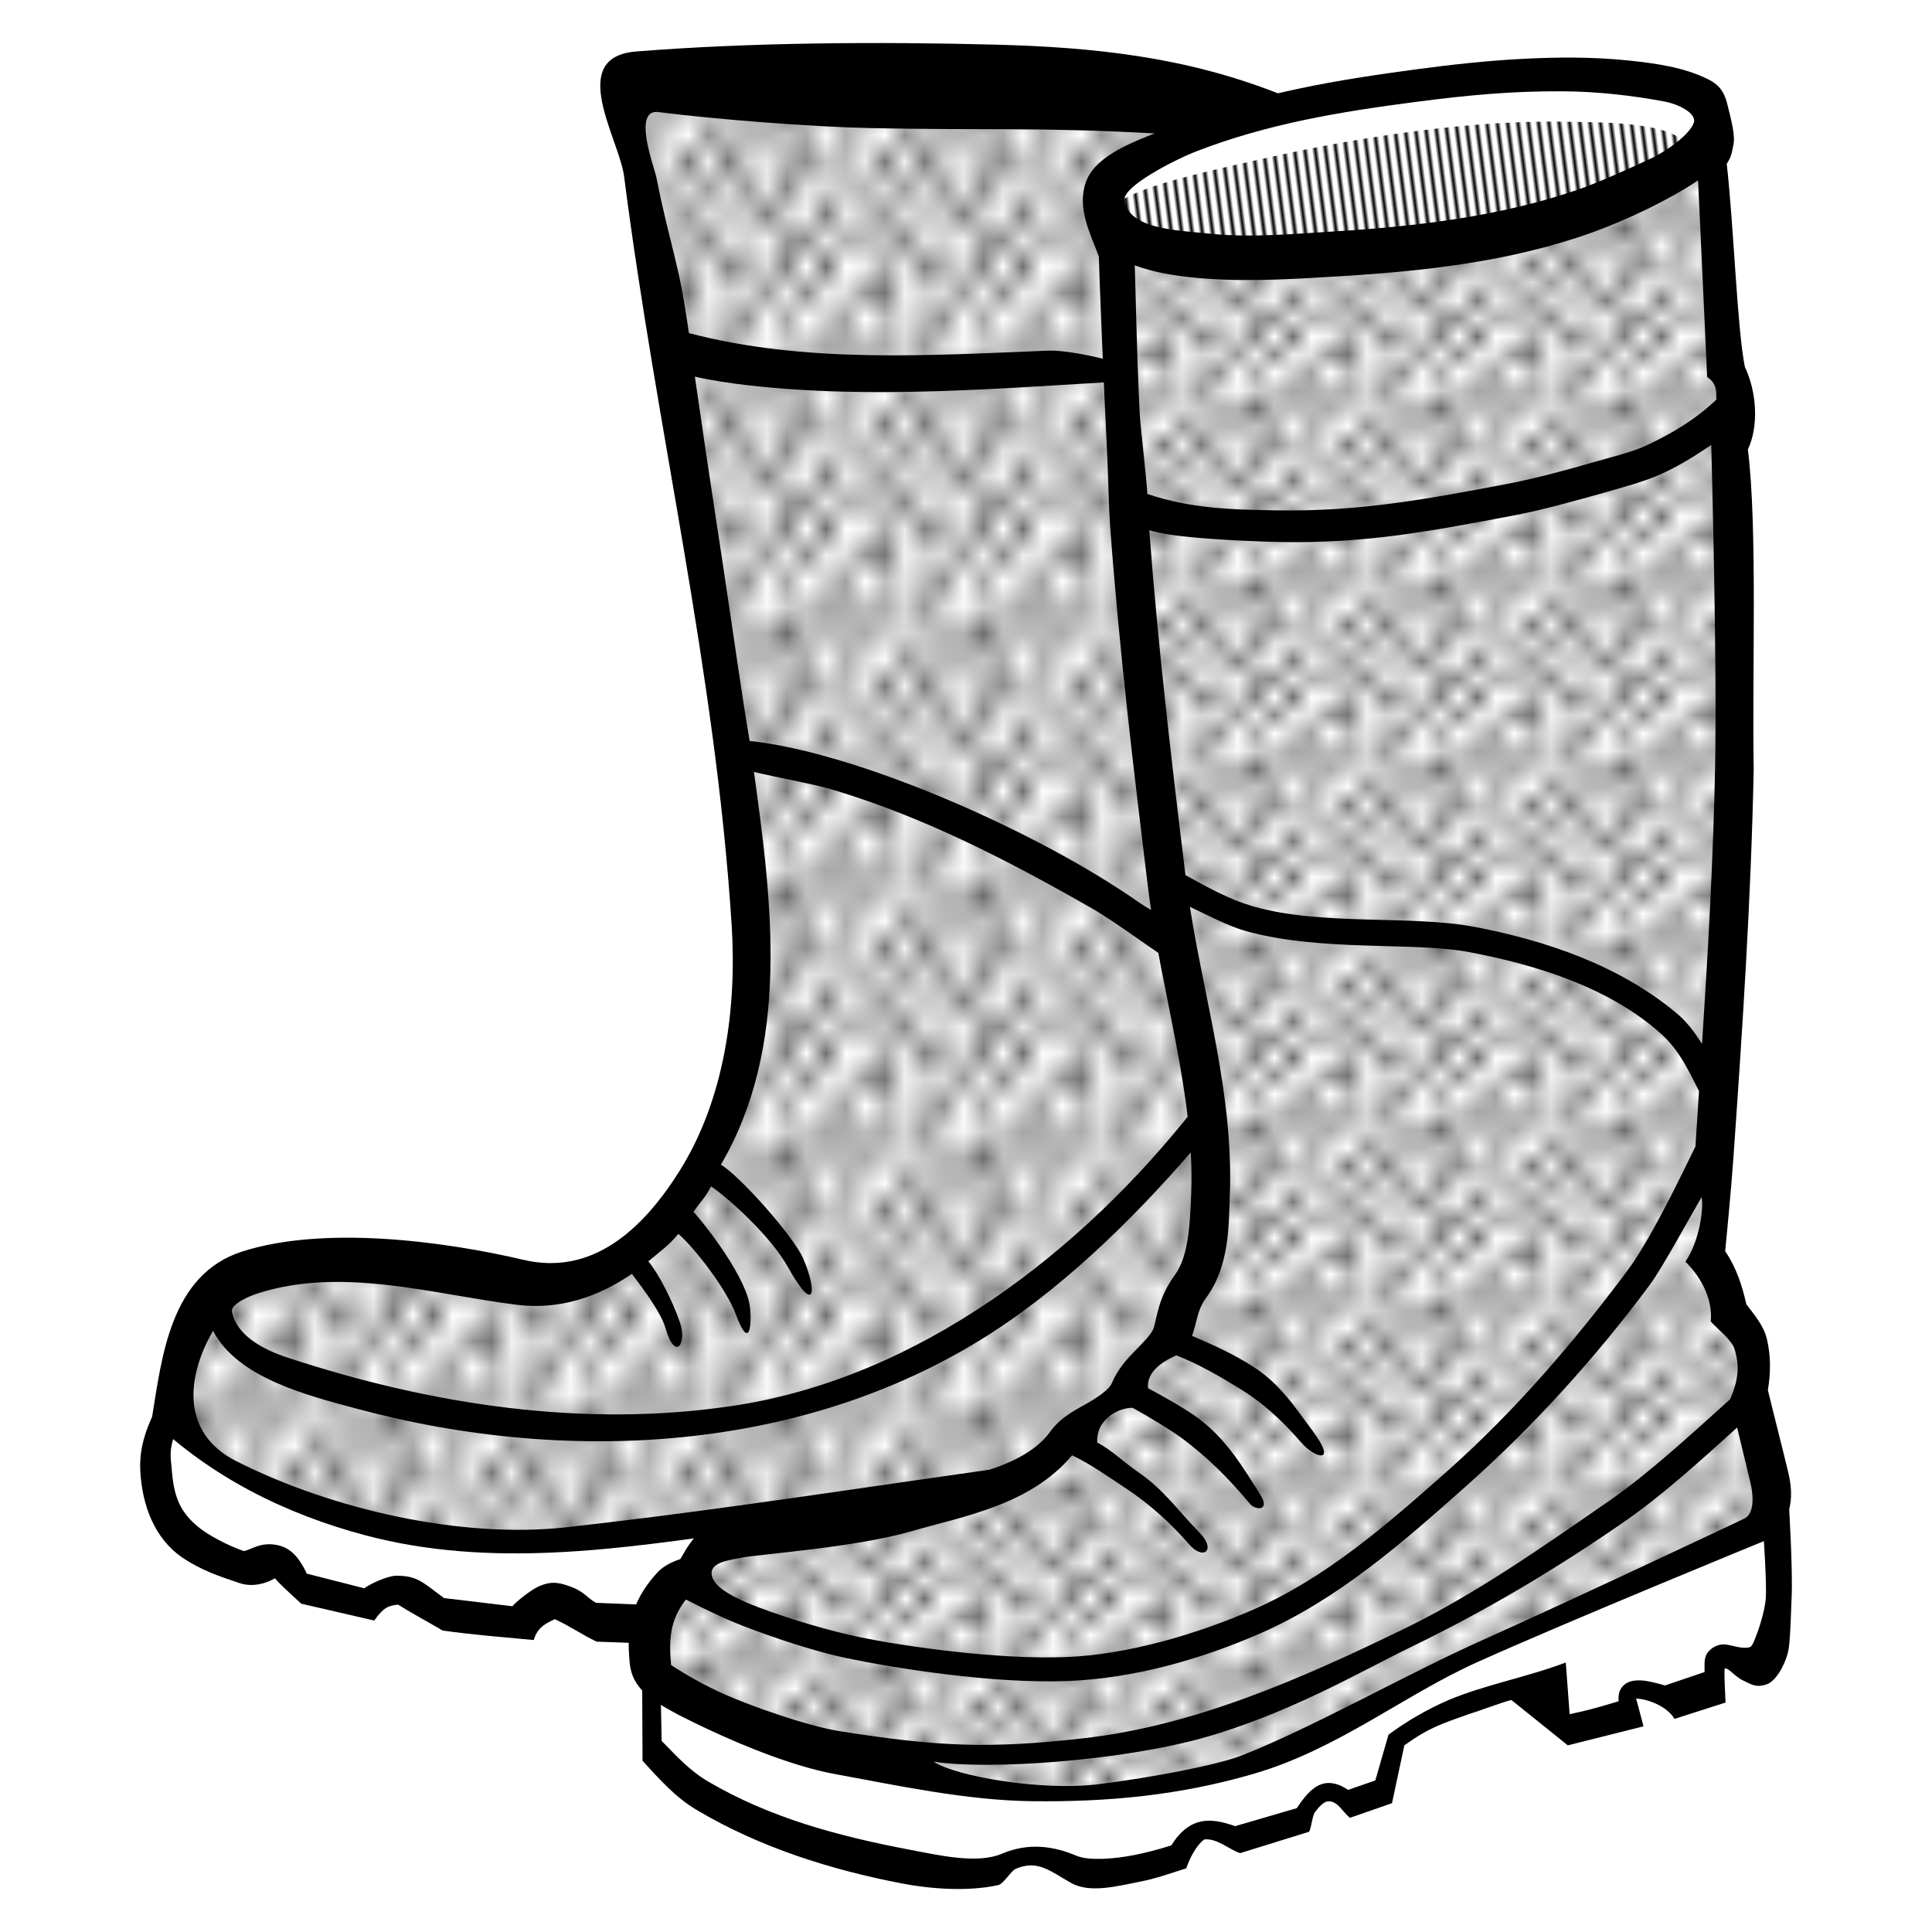 <?xml version="1.0" encoding="UTF-8" standalone="no"?>
<!-- Created with Inkscape (http://www.inkscape.org/) -->

<svg
   xmlns:dc="http://purl.org/dc/elements/1.1/"
   xmlns:cc="http://creativecommons.org/ns#"
   xmlns:rdf="http://www.w3.org/1999/02/22-rdf-syntax-ns#"
   xmlns:svg="http://www.w3.org/2000/svg"
   xmlns="http://www.w3.org/2000/svg"
   xmlns:xlink="http://www.w3.org/1999/xlink"
   xmlns:sodipodi="http://sodipodi.sourceforge.net/DTD/sodipodi-0.dtd"
   xmlns:inkscape="http://www.inkscape.org/namespaces/inkscape"
   width="30mm"
   height="30mm"
   viewBox="0 0 106.299 106.299"
   id="svg2"
   version="1.1"
   inkscape:version="0.91 r13725"
   sodipodi:docname="Gummistiefel-lineart.svg">
  <title
     id="title4136">rubber boots - lineart</title>
  <defs
     id="defs4">
    <pattern
       inkscape:collect="always"
       xlink:href="#Polkadots-large"
       id="pattern5959"
       patternTransform="matrix(1.082,0,0,1.442,2.252,2.252)" />
    <pattern
       inkscape:collect="always"
       xlink:href="#Strips1_2"
       id="pattern5852"
       patternTransform="matrix(0.186,-0.024,0.528,4.055,0,0)" />
    <pattern
       inkscape:stockid="Stripes 1:2"
       id="Strips1_2"
       patternTransform="translate(0,0) scale(10,10)"
       height="1"
       width="3"
       patternUnits="userSpaceOnUse"
       inkscape:collect="always">
      <rect
         id="rect5008"
         height="2"
         width="1"
         y="-0.5"
         x="0"
         style="fill:black;stroke:none" />
    </pattern>
    <pattern
       inkscape:collect="always"
       xlink:href="#Polkadots-large"
       id="pattern5756"
       patternTransform="scale(1.014,0.992)" />
    <pattern
       inkscape:stockid="Polka dots, large"
       id="Polkadots-large"
       patternTransform="translate(0,0) scale(10,10)"
       height="10"
       width="10"
       patternUnits="userSpaceOnUse"
       inkscape:collect="always">
      <circle
         id="circle5446"
         r="0.45"
         cy="0.810"
         cx="2.567"
         style="fill:black;stroke:none" />
      <circle
         id="circle5448"
         r="0.45"
         cy="2.33"
         cx="3.048"
         style="fill:black;stroke:none" />
      <circle
         id="circle5450"
         r="0.45"
         cy="2.415"
         cx="4.418"
         style="fill:black;stroke:none" />
      <circle
         id="circle5452"
         r="0.45"
         cy="3.029"
         cx="1.844"
         style="fill:black;stroke:none" />
      <circle
         id="circle5454"
         r="0.45"
         cy="1.363"
         cx="6.08"
         style="fill:black;stroke:none" />
      <circle
         id="circle5456"
         r="0.45"
         cy="4.413"
         cx="5.819"
         style="fill:black;stroke:none" />
      <circle
         id="circle5458"
         r="0.45"
         cy="4.048"
         cx="4.305"
         style="fill:black;stroke:none" />
      <circle
         id="circle5460"
         r="0.45"
         cy="3.045"
         cx="5.541"
         style="fill:black;stroke:none" />
      <circle
         id="circle5462"
         r="0.45"
         cy="5.527"
         cx="4.785"
         style="fill:black;stroke:none" />
      <circle
         id="circle5464"
         r="0.45"
         cy="5.184"
         cx="2.667"
         style="fill:black;stroke:none" />
      <circle
         id="circle5466"
         r="0.45"
         cy="1.448"
         cx="7.965"
         style="fill:black;stroke:none" />
      <circle
         id="circle5468"
         r="0.45"
         cy="5.049"
         cx="7.047"
         style="fill:black;stroke:none" />
      <circle
         id="circle5470"
         r="0.45"
         cy="0.895"
         cx="4.340"
         style="fill:black;stroke:none" />
      <circle
         id="circle5472"
         r="0.45"
         cy="0.340"
         cx="7.125"
         style="fill:black;stroke:none" />
      <circle
         id="circle5474"
         r="0.45"
         cy="1.049"
         cx="9.553"
         style="fill:black;stroke:none" />
      <circle
         id="circle5476"
         r="0.45"
         cy="2.689"
         cx="7.006"
         style="fill:black;stroke:none" />
      <circle
         id="circle5478"
         r="0.45"
         cy="2.689"
         cx="8.909"
         style="fill:black;stroke:none" />
      <circle
         id="circle5480"
         r="0.45"
         cy="4.407"
         cx="9.315"
         style="fill:black;stroke:none" />
      <circle
         id="circle5482"
         r="0.45"
         cy="3.870"
         cx="7.820"
         style="fill:black;stroke:none" />
      <circle
         id="circle5484"
         r="0.45"
         cy="5.948"
         cx="8.270"
         style="fill:black;stroke:none" />
      <circle
         id="circle5486"
         r="0.45"
         cy="7.428"
         cx="7.973"
         style="fill:black;stroke:none" />
      <circle
         id="circle5488"
         r="0.45"
         cy="8.072"
         cx="9.342"
         style="fill:black;stroke:none" />
      <circle
         id="circle5490"
         r="0.45"
         cy="9.315"
         cx="8.206"
         style="fill:black;stroke:none" />
      <circle
         id="circle5492"
         r="0.45"
         cy="9.475"
         cx="9.682"
         style="fill:black;stroke:none" />
      <circle
         id="circle5494"
         r="0.45"
         cy="6.186"
         cx="9.688"
         style="fill:black;stroke:none" />
      <circle
         id="circle5496"
         r="0.45"
         cy="6.296"
         cx="3.379"
         style="fill:black;stroke:none" />
      <circle
         id="circle5498"
         r="0.45"
         cy="8.204"
         cx="2.871"
         style="fill:black;stroke:none" />
      <circle
         id="circle5500"
         r="0.45"
         cy="8.719"
         cx="4.59"
         style="fill:black;stroke:none" />
      <circle
         id="circle5502"
         r="0.45"
         cy="9.671"
         cx="3.181"
         style="fill:black;stroke:none" />
      <circle
         id="circle5504"
         r="0.45"
         cy="7.315"
         cx="5.734"
         style="fill:black;stroke:none" />
      <circle
         id="circle5506"
         r="0.45"
         cy="6.513"
         cx="6.707"
         style="fill:black;stroke:none" />
      <circle
         id="circle5508"
         r="0.45"
         cy="9.670"
         cx="5.730"
         style="fill:black;stroke:none" />
      <circle
         id="circle5510"
         r="0.45"
         cy="8.373"
         cx="6.535"
         style="fill:black;stroke:none" />
      <circle
         id="circle5512"
         r="0.45"
         cy="7.154"
         cx="4.37"
         style="fill:black;stroke:none" />
      <circle
         id="circle5514"
         r="0.45"
         cy="7.25"
         cx="0.622"
         style="fill:black;stroke:none" />
      <circle
         id="circle5516"
         r="0.45"
         cy="5.679"
         cx="0.831"
         style="fill:black;stroke:none" />
      <circle
         id="circle5518"
         r="0.45"
         cy="8.519"
         cx="1.257"
         style="fill:black;stroke:none" />
      <circle
         id="circle5520"
         r="0.45"
         cy="6.877"
         cx="1.989"
         style="fill:black;stroke:none" />
      <circle
         id="circle5522"
         r="0.45"
         cy="3.181"
         cx="0.374"
         style="fill:black;stroke:none" />
      <circle
         id="circle5524"
         r="0.45"
         cy="1.664"
         cx="1.166"
         style="fill:black;stroke:none" />
      <circle
         id="circle5526"
         r="0.45"
         cy="0.093"
         cx="1.151"
         style="fill:black;stroke:none" />
      <circle
         id="circle5528"
         r="0.45"
         cy="10.093"
         cx="1.151"
         style="fill:black;stroke:none" />
      <circle
         id="circle5530"
         r="0.45"
         cy="4.451"
         cx="1.302"
         style="fill:black;stroke:none" />
      <circle
         id="circle5532"
         r="0.45"
         cy="3.763"
         cx="3.047"
         style="fill:black;stroke:none" />
    </pattern>
  </defs>
  <sodipodi:namedview
     id="base"
     pagecolor="#ffffff"
     bordercolor="#666666"
     borderopacity="1.0"
     inkscape:pageopacity="0.0"
     inkscape:pageshadow="2"
     inkscape:zoom="5.6568542"
     inkscape:cx="76.040972"
     inkscape:cy="42.847747"
     inkscape:document-units="mm"
     inkscape:current-layer="layer2"
     showgrid="false"
     borderlayer="true"
     inkscape:window-width="2560"
     inkscape:window-height="1309"
     inkscape:window-x="0"
     inkscape:window-y="0"
     inkscape:window-maximized="1"
     inkscape:snap-global="false" />
  <g
     inkscape:groupmode="layer"
     id="layer2"
     inkscape:label="Ebene 2">
    <g
       id="g5961"
       transform="translate(3.7,0.168)">
      <path
         sodipodi:nodetypes="ccssccccccccccccccccccccccccssssssc"
         inkscape:connector-curvature="0"
         id="path4260"
         d="m 32.261,92.111 -0.113,4.335 c 0,0 3.049,2.863 4.898,3.772 3.17,1.559 6.757,2.158 10.247,2.703 1.077,0.168 3.266,0.169 3.266,0.169 l 1.745,-0.957 1.914,0.056 1.52,0.788 5.124,-0.619 1.013,-1.633 1.07,-0.394 1.745,0.845 2.928,-1.013 1.52,-1.858 1.633,0.901 1.52,-0.676 0.901,-3.097 c 2.092,-1.416 4.254,-2.516 6.644,-2.59 l 2.759,2.027 3.266,-0.676 0.056,-1.408 0.901,0.113 1.633,0.619 2.139,-0.676 0.056,-1.802 1.971,0.676 c 1.35,-0.017 1.314,-0.901 1.52,-1.633 l -0.113,-6.813 c 0,0 -4.127,1.918 -6.193,2.871 -2.981,1.376 -5.989,2.695 -8.952,4.11 -2.363,1.128 -3.875,1.419 -7.038,3.491 -3.805,2.492 -7.147,3.397 -10.529,4.223 -4.034,0.985 -7.47,0.735 -10.923,0.338 C 46.072,97.807 41.574,97.349 37.666,95.151 Z"
         style="fill:#ffffff;fill-rule:evenodd;stroke:#ff00ff;stroke-width:0.291;stroke-linecap:butt;stroke-linejoin:miter;stroke-miterlimit:4;stroke-dasharray:none;stroke-opacity:1" />
      <path
         sodipodi:nodetypes="csscsccccccccccsssc"
         inkscape:connector-curvature="0"
         id="path4256"
         d="m 5.855,76.909 c 0,0 -1.194,2.102 -1.239,3.266 -0.051,1.329 0.322,2.769 1.126,3.829 0.856,1.128 3.603,2.252 3.603,2.252 0,0 1.095,-0.798 1.689,-0.676 0.78,0.16 1.689,1.689 1.689,1.689 l 3.829,0.901 1.802,-0.788 3.603,1.802 2.59,0.113 1.802,-1.464 3.378,1.576 2.252,0.225 2.365,-2.815 1.239,-3.378 c 0,0 -5.834,1.015 -8.783,1.126 -2.855,0.107 -5.756,0.107 -8.558,-0.45 C 15.04,83.479 10.568,81.65 9.234,80.625 7.749,79.485 5.891,78.629 5.855,76.909 Z"
         style="fill:#ffffff;fill-rule:evenodd;stroke:#501616;stroke-width:0.291;stroke-linecap:butt;stroke-linejoin:miter;stroke-miterlimit:4;stroke-dasharray:none;stroke-opacity:1" />
      <path
         sodipodi:nodetypes="cssccccccccccccssccsccscsscc"
         inkscape:connector-curvature="0"
         id="path4216"
         d="m 4.871,77.381 c -0.737,1.412 -0.897,2.495 -0.854,3.352 0.099,1.936 0.792,3.768 2.338,4.811 1.039,0.701 2.06,1.031 3.07,1.371 0.77,0.287 1.576,0.011 2,-0.245 0.287,0.327 0.484,0.511 1.449,1.397 l 4.016,0.928 c 0.511,-0.725 0.772,-0.816 1.313,-0.877 0.665,0.426 1.347,0.781 2.452,1.426 1.653,0.239 3.345,0.36 5.014,0.523 0.213,-0.777 0.808,-0.968 1.158,-1.15 0.905,0.427 1.51,0.864 2.297,1.238 l 2.367,0.088 0.078,-2.125 -2.473,-0.098 c -0.543,-0.29 -0.625,-0.643 -1.583,-0.955 -0.517,-0.169 -0.9,-0.234 -1.531,0.031 -0.385,0.162 -1.199,0.773 -1.491,1.111 l -3.762,-0.449 c -1.199,-0.889 -1.467,-1.222 -2.608,-1.23 -0.456,-0.003 -1.365,0.396 -1.782,0.691 l -3.159,-0.805 C 12.689,85.37 12.159,84.897 11.345,84.809 10.552,84.723 10.098,85.103 9.719,85.174 8.784,84.854 7.768,84.284 7.306,83.923 6.12,82.998 5.848,82.053 5.743,80.593 5.708,80.108 5.521,79.456 6.135,78.281 Z"
         style="color:#000000;font-style:normal;font-variant:normal;font-weight:normal;font-stretch:normal;font-size:medium;line-height:normal;font-family:sans-serif;text-indent:0;text-align:start;text-decoration:none;text-decoration-line:none;text-decoration-style:solid;text-decoration-color:#000000;letter-spacing:normal;word-spacing:normal;text-transform:none;direction:ltr;block-progression:tb;writing-mode:lr-tb;baseline-shift:baseline;text-anchor:start;white-space:normal;clip-rule:nonzero;display:inline;overflow:visible;visibility:visible;opacity:1;isolation:auto;mix-blend-mode:normal;color-interpolation:sRGB;color-interpolation-filters:linearRGB;solid-color:#000000;solid-opacity:1;fill:#000000;fill-opacity:1;fill-rule:evenodd;stroke:none;stroke-width:2.126;stroke-linecap:butt;stroke-linejoin:miter;stroke-miterlimit:4;stroke-dasharray:none;stroke-dashoffset:0;stroke-opacity:1;color-rendering:auto;image-rendering:auto;shape-rendering:auto;text-rendering:auto;enable-background:accumulate" />
      <path
         sodipodi:nodetypes="cccsssccssssssc"
         inkscape:connector-curvature="0"
         id="path4254"
         d="m 30.966,3.829 34.345,2.477 1.351,73.193 c 0,0 -22.478,3.247 -33.782,4.279 -4.006,0.366 -8.056,1.165 -12.049,0.676 -3.276,-0.402 -6.395,-1.361 -9.459,-2.59 C 9.082,80.945 5.396,77.482 5.405,77.472 l 2.703,-7.319 c 0,0 4.77,-1.195 7.207,-1.239 3.636,-0.065 10.81,1.464 10.81,1.464 4.483,0.607 6.241,-3.309 7.882,-5.292 2.017,-2.438 3.049,-6.05 3.491,-9.346 C 38.208,50.435 36.683,45.062 36.034,39.75 34.951,30.892 33.131,22.136 31.98,13.287 31.571,10.143 30.966,3.829 30.966,3.829 Z"
         style="fill:#ffffff;fill-rule:evenodd;stroke:#ff0000;stroke-width:0.291;stroke-linecap:butt;stroke-linejoin:miter;stroke-miterlimit:4;stroke-dasharray:none;stroke-opacity:1" />
      <path
         sodipodi:nodetypes="cccsssccssssssc"
         inkscape:connector-curvature="0"
         id="path4254-2"
         d="m 30.848,3.87 34.345,2.477 1.351,73.193 c 0,0 -22.478,3.247 -33.782,4.279 -4.006,0.366 -8.056,1.165 -12.049,0.676 -3.276,-0.402 -6.395,-1.361 -9.459,-2.59 C 8.964,80.986 5.278,77.523 5.287,77.514 l 2.703,-7.319 c 0,0 4.77,-1.195 7.207,-1.239 3.636,-0.065 10.81,1.464 10.81,1.464 4.483,0.607 6.241,-3.309 7.882,-5.292 2.017,-2.438 3.05,-6.05 3.491,-9.346 0.71,-5.305 -0.814,-10.677 -1.464,-15.99 -1.083,-8.858 -2.903,-17.613 -4.054,-26.462 -0.409,-3.144 -1.013,-9.459 -1.013,-9.459 z"
         style="fill:url(#pattern5959);fill-opacity:1;fill-rule:evenodd;stroke:#ff0000;stroke-width:0.291;stroke-linecap:butt;stroke-linejoin:miter;stroke-miterlimit:4;stroke-dasharray:none;stroke-opacity:1" />
      <path
         sodipodi:nodetypes="csssssccsscccccccsccscscsssccccssssssccccsscccccccccccsssscc"
         inkscape:connector-curvature="0"
         id="path4187"
         d="m 93.219,82.854 c 0,0 0.3,3.636 0.238,4.869 -0.026,0.515 -0.252,1.373 -0.504,2.035 -0.126,0.331 -0.242,0.663 -0.38,0.702 -0.44,0.123 -0.955,-0.116 -1.374,-0.151 -0.335,-0.028 -0.772,0.154 -0.994,0.525 -0.154,0.257 -0.121,0.633 -0.117,0.994 l -2.18,0.738 c -0.525,-0.151 -0.975,-0.261 -1.314,-0.277 -0.387,-0.019 -0.739,0.043 -0.99,0.299 -0.252,0.256 -0.272,0.598 -0.244,0.846 -1.41,0.433 -1.921,0.548 -2.699,0.711 l -0.212,-2.841 c -2.157,0.814 -4.497,1.234 -6.473,2.076 -1.201,0.521 -2.309,1.175 -3.281,1.896 l -0.725,2.516 -1.5,0.521 c -0.462,-0.321 -0.991,-0.489 -1.488,-0.305 -0.527,0.195 -0.932,0.708 -1.332,1.309 l -3.389,0.99 c -0.652,-0.225 -1.302,-0.392 -1.928,-0.244 -0.633,0.149 -1.172,0.618 -1.582,1.297 -0.1,0.034 -0.904,0.307 -2.006,0.529 -1.168,0.235 -2.556,0.327 -3.211,0.049 -1.207,-0.512 -2.604,-0.755 -4.094,-0.119 -1.365,0.583 -3.425,0.101 -5.164,-0.23 -3.883,-0.74 -7.626,-1.75 -10.996,-3.727 -1.047,-0.614 -1.736,-1.392 -2.576,-2.244 l -0.074,-3.74 -1,0.02 0.022,4.812 c 0.935,1.022 1.812,2.008 2.939,2.681 3.484,2.082 7.437,3.325 11.378,4.077 1.449,0.276 3.527,0.463 5.259,0.082 0.281,-0.062 0.699,-0.784 0.957,-0.894 1.209,-0.516 1.874,0.115 3.056,0.78 1.043,0.587 2.602,0.154 3.843,-0.087 0.831,-0.161 1.678,-0.467 2.483,-0.722 0.208,-0.617 0.603,-1.319 0.995,-1.59 0.724,-0.071 1.391,0.577 1.971,0.755 l 3.795,-1.177 c 0.127,-0.237 0.177,-0.887 0.322,-1.08 0.256,-0.342 0.496,-0.562 0.678,-0.588 0.566,-0.08 0.85,0.612 1.251,0.9 l 2.309,-0.804 0.68,-3.185 c 1.411,-1.005 2.054,-1.178 3.556,-1.719 0.559,-0.166 2.208,-0.791 2.343,-0.765 l 3.093,2.487 4.164,-1.046 c -0.091,-0.349 -0.313,-1.211 -0.406,-1.525 0.56,0.007 1.676,0.38 2.114,1.115 l 2.808,-0.899 c -0.026,-0.538 -0.075,-1.467 -0.057,-1.858 0.175,-0.119 0.566,0.437 1.012,0.639 0.405,0.184 0.696,0.435 1.316,0.214 0.593,-0.212 1.128,-1.345 1.213,-2.028 0.097,-0.78 0.114,-1.996 0.15,-2.72 0.074,-1.472 -0.141,-5.024 -0.141,-5.024 z"
         style="color:#000000;font-style:normal;font-variant:normal;font-weight:normal;font-stretch:normal;font-size:medium;line-height:normal;font-family:sans-serif;text-indent:0;text-align:start;text-decoration:none;text-decoration-line:none;text-decoration-style:solid;text-decoration-color:#000000;letter-spacing:normal;word-spacing:normal;text-transform:none;direction:ltr;block-progression:tb;writing-mode:lr-tb;baseline-shift:baseline;text-anchor:start;white-space:normal;clip-rule:nonzero;display:inline;overflow:visible;visibility:visible;opacity:1;isolation:auto;mix-blend-mode:normal;color-interpolation:sRGB;color-interpolation-filters:linearRGB;solid-color:#000000;solid-opacity:1;fill:#000000;fill-opacity:1;fill-rule:evenodd;stroke:none;stroke-width:1px;stroke-linecap:butt;stroke-linejoin:miter;stroke-miterlimit:4;stroke-dasharray:none;stroke-dashoffset:0;stroke-opacity:1;color-rendering:auto;image-rendering:auto;shape-rendering:auto;text-rendering:auto;enable-background:accumulate" />
      <path
         sodipodi:nodetypes="sssssscssccsssssscsscssccssssscssccssccssccsscscscssscss"
         inkscape:connector-curvature="0"
         id="path4214"
         d="m 31.307,2.664 c -3.862,0.307 -0.932,4.813 -0.668,6.879 1.785,13.959 5.012,27.097 5.914,41.141 0.296,4.605 -0.38,9.627 -2.878,13.595 -2,3.177 -4.77,5.763 -8.571,4.87 C 20.645,68.102 14.09,67.258 9.621,68.693 5.663,69.965 5.204,74.491 4.643,77.953 c 3.291,3.147 7.333,5.175 11.756,6.351 6.916,1.838 14.022,0.75 20.919,-0.232 10.274,-1.462 20.581,-2.695 30.908,-3.734 L 66.674,4.992 C 61.539,2.96 56.486,2.429 51.061,2.288 44.689,2.123 37.651,2.159 31.307,2.664 Z m 1.218,3.335 c 3.196,0.407 8.463,0.814 11.663,0.881 6.23,0.13 9.272,-0.056 15.492,0.286 2.409,0.132 4.571,0.674 4.602,2.168 l 1.42,69.504 c -12.734,1.257 -25.575,3.623 -38.288,5.029 -5.649,0.625 -12.765,-0.936 -18.118,-3.644 -3.104,-1.57 -2.696,-4.732 -1.272,-7.167 1.346,2.588 5.163,3.544 7.86,4.272 11.912,3.214 25.468,2.425 35.877,-4.762 4.218,-2.913 8.131,-6.958 11.371,-10.882 l -1.092,-0.904 c -6.215,7.921 -15.168,14.842 -25.334,16.39 -8.227,1.253 -16.685,-0.038 -24.588,-2.643 -1.365,-0.45 -2.804,-1.22 -3.053,-2.531 -0.079,-0.418 0.999,-0.871 1.434,-1.008 4.665,-1.474 9.56,0.05 14.244,0.635 2.345,0.293 4.494,-0.441 6.322,-1.705 0.703,0.93 1.608,2.147 1.853,2.995 0.534,1.85 1.184,0.838 0.805,-0.282 -0.408,-1.204 -1.177,-2.717 -1.754,-3.399 0.64,-0.537 1.115,-0.861 1.653,-1.511 0.927,0.795 2.661,3.073 3.157,4.412 0.861,2.324 0.903,0.155 0.747,-0.604 -0.368,-1.784 -2.76,-4.714 -3.072,-5.023 0.431,-0.611 0.632,-0.748 0.968,-1.4 1.032,0.71 3.287,2.753 4.219,4.424 1.523,2.733 1.625,1.336 0.85,-0.455 -0.537,-1.242 -3.551,-4.611 -4.529,-5.158 3.824,-6.556 2.825,-14.356 1.82,-21.611 1.418,0.334 3.261,0.656 4.357,0.984 5.051,1.512 9.687,3.92 14.216,6.508 1.43,0.817 3.646,2.528 5.064,3.358 0.724,-2.68 -0.774,-2.497 -2.439,-3.664 -5.645,-3.956 -15.544,-8.271 -21.434,-8.892 -0.423,-2.493 -0.925,-6.026 -0.952,-6.208 -0.955,-6.499 -1.128,-7.334 -2.062,-13.837 0.921,0.214 2.016,0.37 2.838,0.465 6.927,0.803 14.083,0.165 20.889,-0.219 3.096,-0.175 -2.335,-1.753 -4.324,-1.674 -6.548,0.262 -13.334,0.709 -19.734,-0.967 -0.563,-4.072 -0.986,-4.547 -1.789,-8.581 -0.095,-0.475 -1.347,-3.768 0.113,-3.582 z"
         style="color:#000000;font-style:normal;font-variant:normal;font-weight:normal;font-stretch:normal;font-size:medium;line-height:normal;font-family:sans-serif;text-indent:0;text-align:start;text-decoration:none;text-decoration-line:none;text-decoration-style:solid;text-decoration-color:#000000;letter-spacing:normal;word-spacing:normal;text-transform:none;direction:ltr;block-progression:tb;writing-mode:lr-tb;baseline-shift:baseline;text-anchor:start;white-space:normal;clip-rule:nonzero;display:inline;overflow:visible;visibility:visible;opacity:1;isolation:auto;mix-blend-mode:normal;color-interpolation:sRGB;color-interpolation-filters:linearRGB;solid-color:#000000;solid-opacity:1;fill:#000000;fill-opacity:1;fill-rule:evenodd;stroke:none;stroke-width:2.48;stroke-linecap:butt;stroke-linejoin:miter;stroke-miterlimit:4;stroke-dasharray:none;stroke-dashoffset:0;stroke-opacity:1;color-rendering:auto;image-rendering:auto;shape-rendering:auto;text-rendering:auto;enable-background:accumulate" />
      <path
         sodipodi:nodetypes="ccsssccccccsssssssccccccscccsssc"
         inkscape:connector-curvature="0"
         id="path4258"
         d="m 56.64,11.373 1.351,2.928 c 0,0 0.338,17.079 1.239,25.561 0.683,6.431 2.694,12.692 3.153,19.143 0.253,3.558 0.522,7.21 -0.225,10.697 -0.282,1.316 -1.576,3.716 -1.576,3.716 l -2.477,3.04 -3.829,3.04 -4.054,2.59 -14.526,2.59 -1.914,1.802 c 0,0 -1.883,1.746 -2.139,2.928 -0.236,1.086 0.645,2.52 1.351,3.378 2.096,2.546 5.303,2.718 8.445,3.716 2.821,0.895 5.841,1.424 8.783,1.745 2.612,0.285 5.491,0.178 8.108,-0.056 2.317,-0.207 4.945,-0.723 7.15,-1.464 2.753,-0.924 4.544,-2.211 7.15,-3.491 2.984,-1.465 9.008,-4.279 9.008,-4.279 L 92.561,84.229 c 0.501,-0.561 1.127,-0.749 1.351,-2.139 l -1.351,-5.743 c 0.468,-1.806 -0.252,-2.934 -0.788,-4.166 l -1.295,-3.603 c 0,0 0.826,-10.944 1.07,-16.328 0.425,-9.374 0,-28.151 0,-28.151 0.727,-2.168 0.142,-3.171 -0.45,-4.166 L 90.197,7.77 c 0,0 0.3,-1.78 -0.676,-2.477 C 86.619,3.22 81.93,3.795 78.373,4.054 73.4,4.416 68.308,5.29 63.509,6.644 59.811,7.687 55.662,11.373 56.64,11.373 Z"
         style="fill:#ffffff;fill-rule:evenodd;stroke:#338000;stroke-width:0.291;stroke-linecap:butt;stroke-linejoin:miter;stroke-miterlimit:4;stroke-dasharray:none;stroke-opacity:1" />
      <path
         sodipodi:nodetypes="ssssssss"
         inkscape:connector-curvature="0"
         id="path5758"
         d="M 57.316,12.387 C 56.241,10.605 61.311,9.567 66.324,8.445 71.351,7.321 77.39,6.415 82.54,6.531 c 1.706,0.038 6.601,-0.057 6.644,1.689 0.026,1.075 -2.392,2.062 -4.279,2.703 -2.534,0.86 -4.36,1.491 -7.882,2.027 -5.418,0.825 -9.39,1.181 -14.864,0.901 -2.082,-0.107 -4.013,-0.09 -4.842,-1.464 z"
         style="fill:url(#pattern5852);fill-opacity:1;fill-rule:evenodd;stroke:none;stroke-width:0.291;stroke-linecap:butt;stroke-linejoin:miter;stroke-miterlimit:4;stroke-dasharray:none;stroke-opacity:1" />
      <path
         sodipodi:nodetypes="ccsssccccccsssssssccccccscccssc"
         inkscape:connector-curvature="0"
         id="path4258-9"
         d="m 56.602,11.399 1.351,2.928 c 0,0 0.338,17.079 1.239,25.561 0.683,6.431 2.694,12.692 3.153,19.143 0.253,3.558 0.522,7.21 -0.225,10.697 -0.282,1.316 -1.576,3.716 -1.576,3.716 l -2.477,3.04 -3.829,3.04 -4.054,2.59 -14.526,2.59 -1.914,1.802 c 0,0 -1.883,1.746 -2.139,2.928 -0.236,1.086 0.645,2.52 1.351,3.378 2.096,2.546 5.303,2.718 8.445,3.716 2.821,0.895 5.841,1.424 8.783,1.745 2.612,0.285 5.491,0.178 8.108,-0.056 2.317,-0.207 4.945,-0.723 7.15,-1.464 2.753,-0.924 4.544,-2.211 7.15,-3.491 2.984,-1.465 9.008,-4.279 9.008,-4.279 L 92.524,84.254 c 0.501,-0.561 1.127,-0.749 1.351,-2.139 l -1.351,-5.743 c 0.468,-1.806 -0.252,-2.934 -0.788,-4.166 l -1.295,-3.603 c 0,0 0.826,-10.944 1.07,-16.328 0.425,-9.374 0,-28.151 0,-28.151 0.727,-2.168 0.142,-3.171 -0.45,-4.166 L 90.159,7.795 c -3.479,2.889 -5.581,4.004 -8.558,4.729 -4.247,1.035 -10.966,1.687 -15.652,1.802 -3.842,0.094 -6.158,-0.563 -9.346,-2.928 z"
         style="fill:url(#pattern5756);fill-opacity:1;fill-rule:evenodd;stroke:#00ffff;stroke-width:0.291;stroke-linecap:butt;stroke-linejoin:miter;stroke-miterlimit:4;stroke-dasharray:none;stroke-opacity:1" />
      <path
         sodipodi:nodetypes="sssscsssssssssssssscsssssssscccsscsccsccccsssssssssssssssscccsssscscsssccscsssccsssssccsssccsssssssssscssssccssssccsssscssccccscsssssccssssssccssssscsssc"
         inkscape:connector-curvature="0"
         id="path4169"
         d="m 80.039,3.072 c -1.957,0.102 -3.898,0.319 -5.811,0.574 -4.29,0.573 -8.693,1.29 -12.824,2.928 -1.972,0.782 -4.757,1.574 -5.355,3.267 -0.524,1.482 0.269,2.871 0.708,4.103 0.003,0.582 0.286,7.451 0.466,11.033 0.062,1.239 0.063,2.524 0.16,3.846 0.485,6.633 1.271,13.227 2.076,19.799 0.715,5.842 2.589,11.402 2.381,16.871 -0.067,1.761 -0.154,3.481 -0.908,4.504 -1.005,1.363 -0.99,2.597 -1.203,3.012 -0.156,0.304 -0.49,0.648 -0.932,1.098 -0.442,0.449 -0.985,1.018 -1.332,1.844 -0.108,0.258 -0.548,0.623 -1.225,1.02 -0.677,0.396 -1.536,0.775 -2.16,1.635 -1.493,2.058 -4.981,2.49 -8.195,3.424 -1.378,0.4 -3.372,0.71 -5.143,0.932 -1.77,0.221 -3.246,0.344 -3.984,0.477 -0.509,0.091 -1.145,0.191 -1.785,0.592 -0.497,0.311 -0.875,0.934 -1.24,1.582 -0.476,0.157 -0.948,0.395 -1.266,0.74 -1.618,1.759 -1.665,3.33 -1.524,4.942 0.097,1.116 0.757,1.709 1.54,2.224 0.685,0.45 1.653,0.933 2.748,1.447 2.19,1.028 4.878,2.087 6.996,2.473 3.409,0.62 7.218,1.453 10.865,1.496 4.192,0.049 8.163,-0.325 12.238,-1.523 4.623,-1.36 8.223,-4.324 12.276,-6.14 C 82.698,88.985 93.27,84.658 93.27,84.658 l 0.047,-0.02 0.043,-0.025 c 0.454,-0.254 0.985,-0.689 1.256,-1.355 0.271,-0.666 0.304,-1.447 0.087,-2.359 -0.364,-1.528 -0.765,-3.055 -1.134,-4.582 0.044,-0.306 0.271,-1.501 -0.066,-2.854 -0.182,-0.729 -0.717,-1.33 -1.121,-1.875 -0.219,-0.973 -0.532,-1.997 -1.162,-2.91 0.035,-0.36 0.331,-3.399 0.453,-5.143 C 92.171,56.427 92.645,49.299 92.789,42.144 92.695,36.774 93.004,28.868 92.469,24.562 93.076,23.281 92.956,21.387 92.305,20.025 91.882,17.985 91.686,12.16 91.305,8.848 91.586,8.4 91.566,8.293 91.672,7.801 91.783,7.285 91.559,6.454 91.328,5.529 91.151,4.821 90.832,4.467 90.281,4.193 88.941,3.527 87.4,3.319 85.934,3.164 83.917,2.951 81.921,2.974 80.039,3.072 Z m 2.24,1.783 c 1.886,0.01 3.85,0.231 5.618,0.567 0.751,0.143 1.768,0.64 1.597,1.162 -0.207,0.634 -1.48,1.557 -2.359,1.967 -1.373,0.641 -2.937,1.342 -3.989,1.706 -4.186,1.452 -8.804,2.03 -13.293,2.299 -2.119,0.127 -4.705,0.371 -6.941,0.137 -1.856,-0.195 -4.527,-0.235 -4.74,-1.861 -0.096,-0.735 2.703,-2.188 3.944,-2.67 3.877,-1.503 7.818,-2.169 12.056,-2.72 2.984,-0.388 5.334,-0.602 8.107,-0.587 z m 7.449,4.898 0.5,10.821 c 0.543,0.376 0.502,0.77 0.504,1.25 -1.218,1.14 -2.415,1.838 -3.824,2.506 -0.841,0.398 -2.052,0.675 -2.912,0.928 -1.551,0.455 -3.39,0.936 -4.662,1.178 -4.524,0.859 -8.2,1.547 -12.739,1.477 -2.577,-0.04 -4.768,-0.099 -7.169,-0.902 -0.023,-0.701 -0.381,-3.692 -0.418,-4.419 -0.176,-3.495 -0.244,-7.66 -0.275,-8.161 1.212,0.449 2.595,0.641 4.01,0.738 2.489,0.172 5.153,-0.01 7.26,-0.137 4.597,-0.276 9.454,-0.8 13.957,-2.43 1.939,-0.702 4.248,-1.818 5.769,-2.848 z M 90.453,24.312 c 0.009,0.319 0.329,11.931 0.211,17.789 -0.102,5.051 -0.39,10.106 -0.717,15.164 -0.388,-0.608 -0.822,-1.193 -1.318,-1.615 -3.158,-2.685 -7.287,-4.083 -11.25,-4.83 -3.423,-0.646 -8.401,-0.045 -12.107,-1.113 -1.39,-0.4 -2.582,-1.087 -3.748,-1.727 -0.774,-6.326 -1.517,-12.645 -1.99,-18.973 0.726,0.207 1.526,0.307 2.342,0.385 1.699,0.161 3.701,0.24 4.912,0.263 4.704,0.088 8.32,-0.613 12.877,-1.478 1.39,-0.264 3.242,-0.766 4.828,-1.219 1.118,-0.319 2.278,-0.621 3.25,-1.066 0.898,-0.411 1.786,-0.948 2.711,-1.58 z M 61.768,49.725 c 0.964,0.454 2.123,1.073 3.133,1.35 4.133,1.13 9.209,0.572 12.215,1.139 3.82,0.721 7.793,1.989 10.596,4.518 0.996,0.899 1.504,2.031 2.068,3.125 -0.069,1.017 -0.126,2.033 -0.197,3.051 -0.188,0.349 -2.271,4.854 -3.699,6.774 -2.923,3.93 -6.244,7.796 -9.9,11.043 -3.398,3.017 -6.748,5.935 -10.745,7.676 -3.117,1.358 -6.93,2.473 -10.266,2.602 -3.811,0.148 -8.898,-0.58 -11.439,-1.108 -1.388,-0.288 -3.683,-0.934 -5.483,-1.623 -0.809,-0.31 -2.337,-0.914 -2.568,-1.684 -0.247,-0.825 1.014,-0.918 1.65,-1.057 0.409,-0.089 2.061,-0.234 3.873,-0.461 1.812,-0.227 3.859,-0.529 5.473,-0.998 2.785,-0.809 6.504,-1.413 8.806,-4.169 0.961,0.445 2.143,1.278 3.036,1.868 1.158,0.765 2.406,1.87 3.393,3.018 0.81,0.943 1.523,0.313 0.58,-0.638 -1.125,-1.134 -1.94,-2.346 -3.363,-3.318 -0.822,-0.562 -1.471,-1.226 -2.26,-1.628 -0.078,-1.323 1.233,-1.932 1.945,-1.915 0.774,0.419 2.2,1.279 2.832,1.761 1.239,0.945 2.334,1.975 3.623,3.52 0.303,0.363 1.151,0.415 0.566,-0.509 -0.946,-1.493 -1.825,-2.99 -3.33,-4.138 -0.772,-0.589 -2.046,-1.287 -2.837,-1.71 -0.103,-0.787 0.613,-1.405 1.552,-1.807 1.131,0.425 2.432,1.174 3.451,1.803 1.17,0.721 2.208,1.582 3.434,3.004 0.712,0.827 2.031,1.245 0.608,-0.662 -0.968,-1.297 -1.78,-2.575 -3.266,-3.527 -1.127,-0.722 -2.221,-1.201 -3.361,-1.693 0.282,-0.814 0.287,-1.431 0.758,-2.07 1.31,-1.776 1.255,-3.972 1.32,-5.686 0.209,-5.504 -1.405,-10.735 -2.197,-15.848 z m 28.155,15.97 c 0.122,0.585 -0.105,2.414 -0.893,3.556 0.971,0.939 1.51,2.195 1.396,3.285 0.376,0.439 1.153,0.994 1.316,1.547 0.292,0.992 0.185,1.678 -0.241,2.726 -2.101,1.896 -4.472,4.084 -6.66,5.598 -3.754,2.597 -7.357,5.139 -11.393,7.096 -5.586,2.708 -11.41,5.266 -17.451,5.959 -5.282,0.606 -8.1,0.473 -13.517,-0.383 -1.742,-0.276 -4.885,-1.384 -6.344,-2.038 -1.017,-0.456 -2.025,-1.019 -2.912,-1.596 -0.117,-1.358 -0.099,-2.431 0.816,-3.604 1.003,0.512 2.173,1.074 3.176,1.463 1.879,0.728 4.108,1.436 5.676,1.762 2.653,0.551 8.025,1.416 12.15,1.256 3.63,-0.141 7.295,-1.181 10.568,-2.607 4.339,-1.891 7.923,-5.068 11.324,-8.088 3.754,-3.333 7.153,-7.09 10.145,-11.111 0.665,-0.895 2.135,-3.611 2.844,-4.819 z m 1.954,12.679 0.725,3.006 c 0.189,0.783 0.209,1.709 -0.298,1.99 -0.104,0.058 -9.376,4.433 -14.459,6.711 -4.311,1.932 -9.187,4.741 -13.229,6.339 -1.283,0.508 -4.858,1.205 -7.915,1.584 -3.061,0.379 -7.792,-0.425 -9.032,-1.245 3.014,0.475 10.29,-0.046 14.783,-1.297 4.742,-1.321 8.807,-3.715 11.502,-5.021 4.171,-2.022 7.944,-4.276 11.691,-6.867 2.119,-1.465 4.275,-3.427 6.232,-5.199 z"
         style="color:#000000;font-style:normal;font-variant:normal;font-weight:normal;font-stretch:normal;font-size:medium;line-height:normal;font-family:sans-serif;text-indent:0;text-align:start;text-decoration:none;text-decoration-line:none;text-decoration-style:solid;text-decoration-color:#000000;letter-spacing:normal;word-spacing:normal;text-transform:none;direction:ltr;block-progression:tb;writing-mode:lr-tb;baseline-shift:baseline;text-anchor:start;white-space:normal;clip-rule:nonzero;display:inline;overflow:visible;visibility:visible;opacity:1;isolation:auto;mix-blend-mode:normal;color-interpolation:sRGB;color-interpolation-filters:linearRGB;solid-color:#000000;solid-opacity:1;fill:#000000;fill-opacity:1;fill-rule:evenodd;stroke:none;stroke-width:2.126;stroke-linecap:butt;stroke-linejoin:miter;stroke-miterlimit:4;stroke-dasharray:none;stroke-dashoffset:0;stroke-opacity:1;color-rendering:auto;image-rendering:auto;shape-rendering:auto;text-rendering:auto;enable-background:accumulate" />
    </g>
  </g>
</svg>
